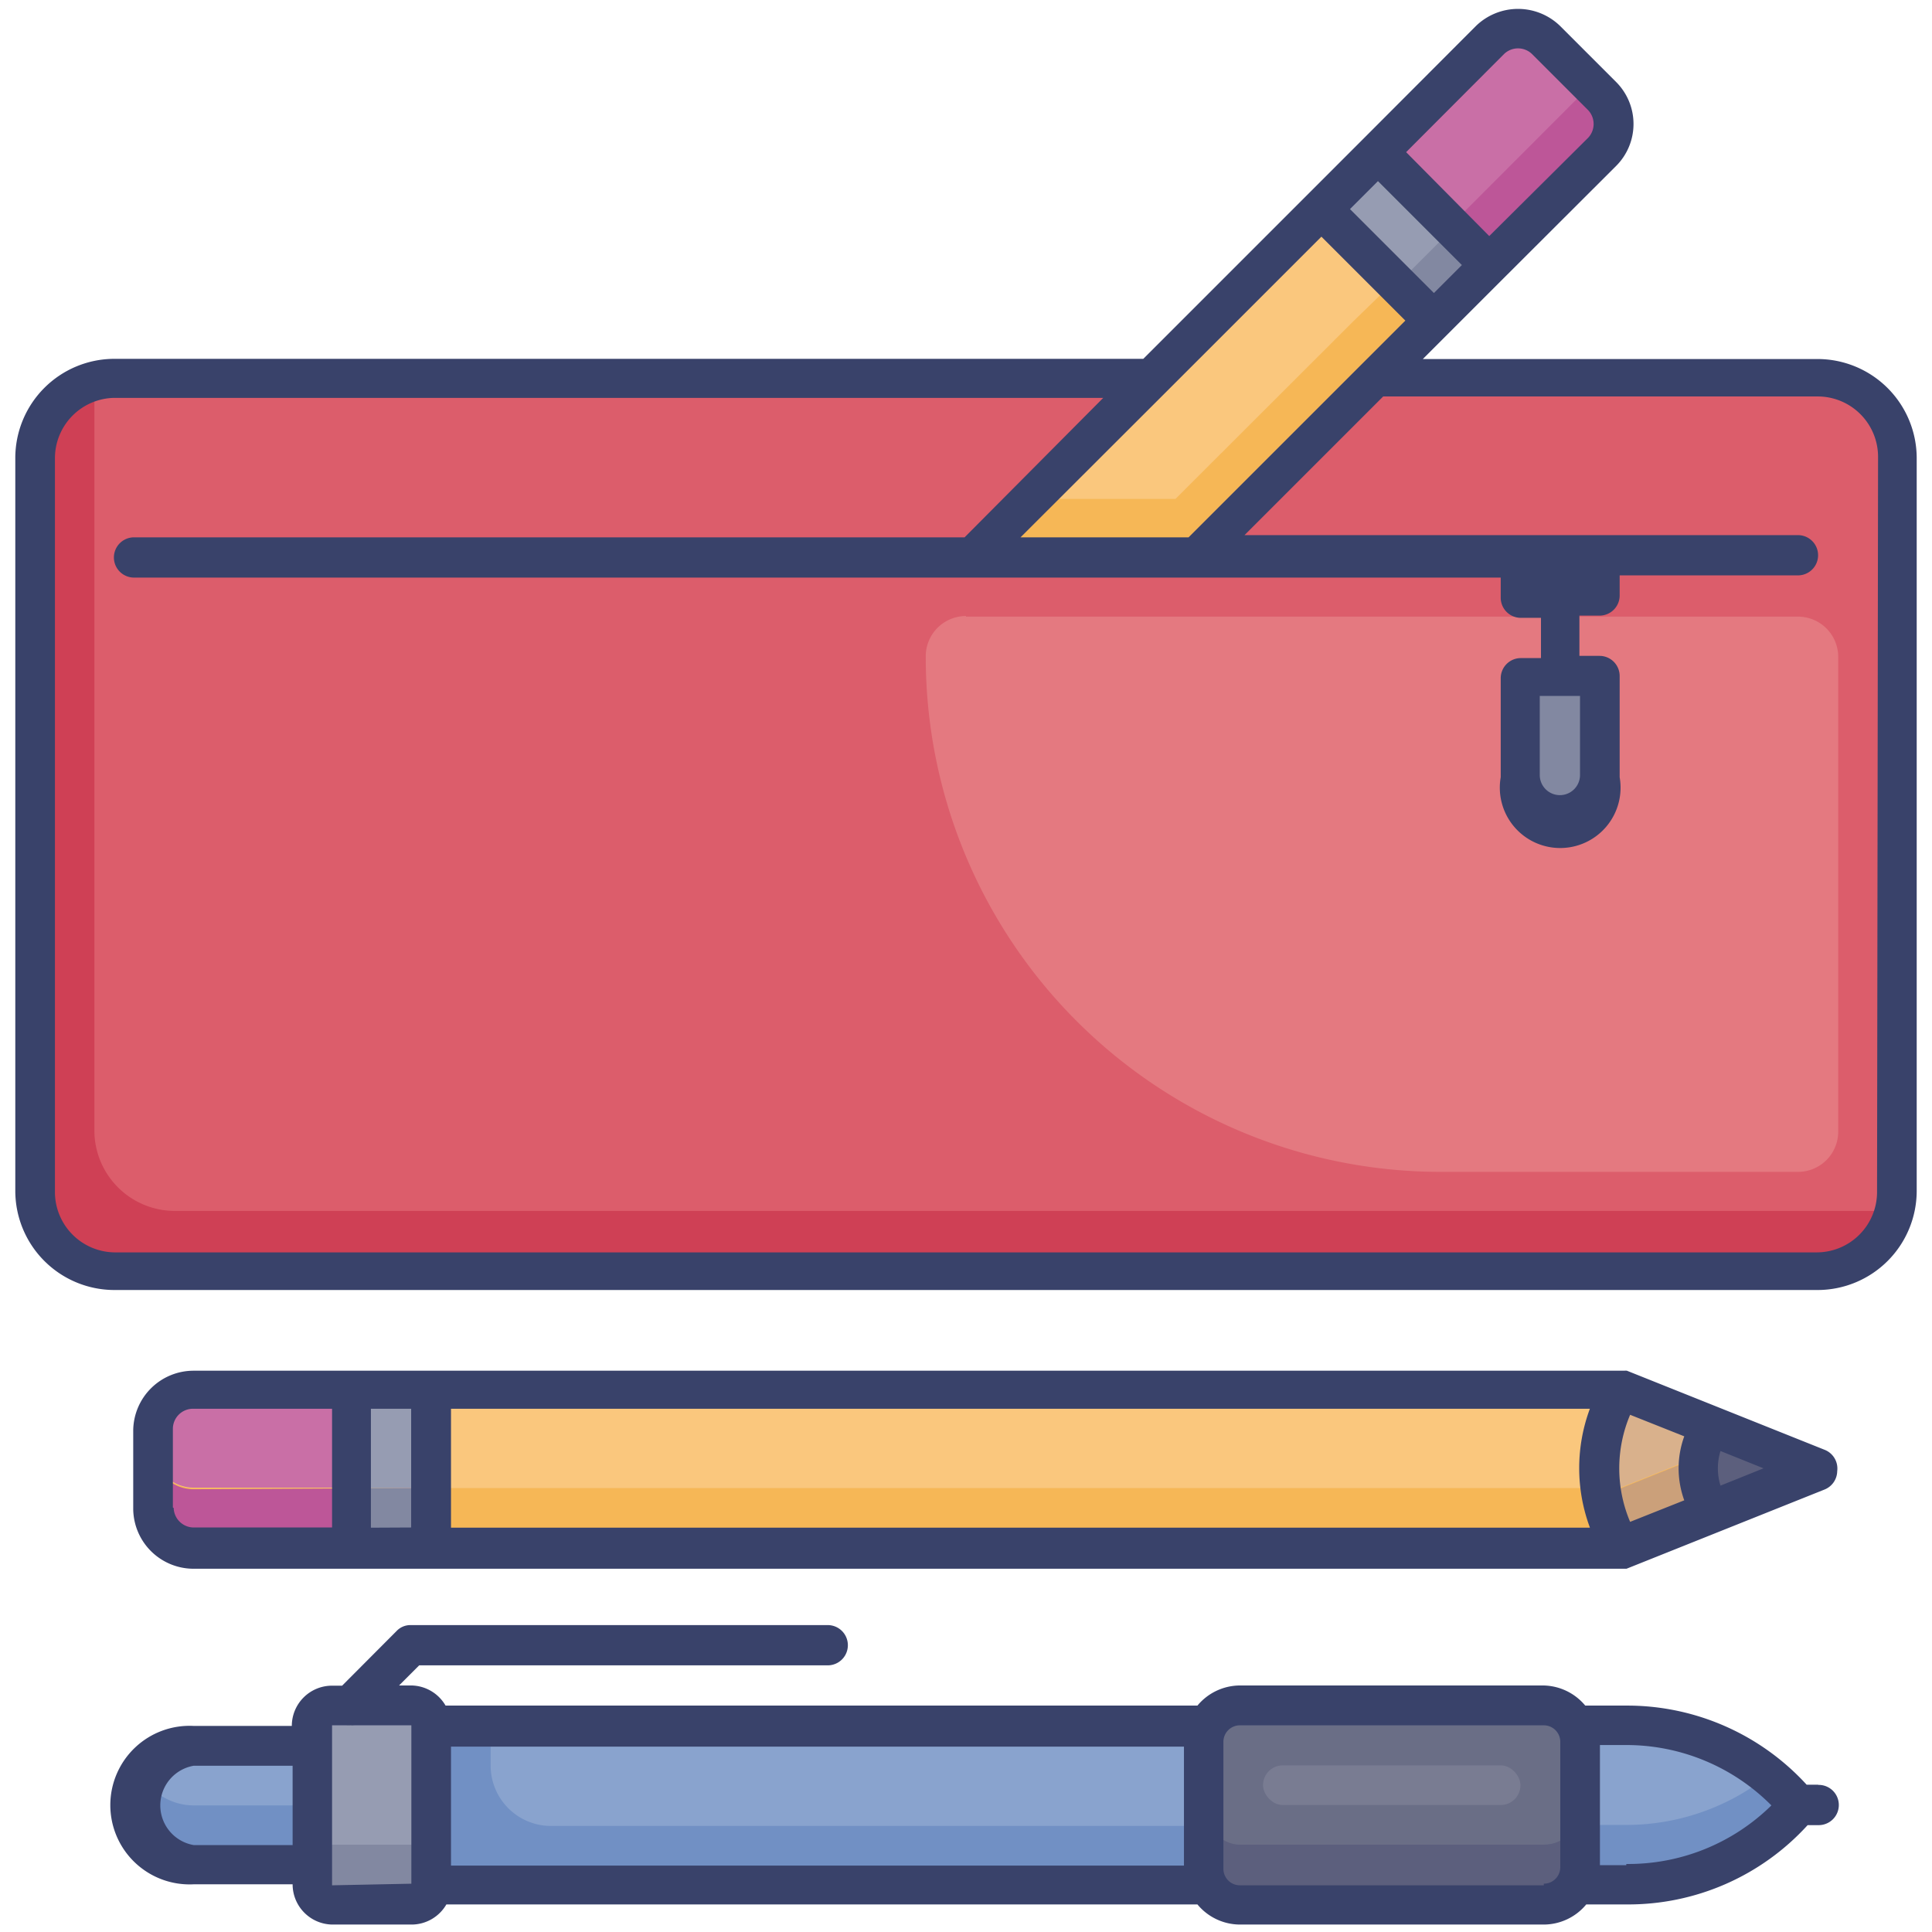 <svg id="Layer_1" data-name="Layer 1" xmlns="http://www.w3.org/2000/svg" viewBox="0 0 96 96"><defs><style>.cls-1{fill:#7190c4;}.cls-2{fill:#89a3ce;}.cls-3{fill:#5c5f7d;}.cls-4{fill:#6a6e86;}.cls-5{fill:#8288a1;}.cls-6{fill:#969cb2;}.cls-7{fill:#f6b756;}.cls-8{fill:#fac77d;}.cls-9{fill:#cba07a;}.cls-10{fill:#d9b18c;}.cls-11{fill:#bd5698;}.cls-12{fill:#c96fa6;}.cls-13{fill:#cf4055;}.cls-14{fill:#dc5d6b;}.cls-15{fill:#e47980;}.cls-16{fill:#39426a;}.cls-17{fill:#797c92;}</style></defs><title>pencil case, pencil, pen, tools, education, school</title><rect class="cls-1" x="21.43" y="85.73" width="38.38" height="7.87"/><path class="cls-2" d="M59.81,85.73v5H27.33a3,3,0,0,1-2.95-3v-2Z"/><path class="cls-3" d="M78.51,86.54v6.25a1.79,1.79,0,0,1-1.8,1.79H61.61a1.79,1.79,0,0,1-1.8-1.79V86.54a1.81,1.81,0,0,1,1.8-1.8h15.1A1.81,1.81,0,0,1,78.51,86.54Z"/><rect class="cls-4" x="59.81" y="84.74" width="18.7" height="6.92" rx="1.8"/><path class="cls-1" d="M89.34,89.66a10.71,10.71,0,0,1-3.76,2.91,11.49,11.49,0,0,1-4.78,1H78.51V85.73H80.8a11.12,11.12,0,0,1,7.06,2.48A9.65,9.65,0,0,1,89.34,89.66Z"/><path class="cls-2" d="M87.86,88.21a10.59,10.59,0,0,1-2.28,1.42,11.36,11.36,0,0,1-4.78,1.05H78.51v-5H80.8A11.12,11.12,0,0,1,87.86,88.21Z"/><rect class="cls-5" x="15.52" y="84.74" width="5.91" height="9.84" rx="0.98"/><rect class="cls-6" x="15.52" y="84.74" width="5.91" height="6.92" rx="0.98"/><path class="cls-1" d="M15.52,86.71v5.91H9.62a3,3,0,0,1-3-3,2.86,2.86,0,0,1,.39-1.45,2.69,2.69,0,0,1,.48-.63,2.91,2.91,0,0,1,2.09-.87Z"/><path class="cls-2" d="M15.52,86.71v3H9.62a3,3,0,0,1-2.57-1.48,2.69,2.69,0,0,1,.48-.63,2.91,2.91,0,0,1,2.09-.87Z"/><path class="cls-7" d="M90.32,73,80.48,76.9H9.62a2,2,0,0,1-2-2V71a2,2,0,0,1,2-2H80.48Z"/><path class="cls-8" d="M86.63,71.48l-6.15,2.46H9.62a2,2,0,0,1-2-2V71a2,2,0,0,1,2-2H80.48l.06,0Z"/><path class="cls-9" d="M90.32,73l-9.78,3.92a8.19,8.19,0,0,1-1-2.94h.93l6.15-2.46Z"/><path class="cls-3" d="M90.32,73,85,75.08a3.93,3.93,0,0,1,0-4.24Z"/><path class="cls-10" d="M86.63,71.48l-6.15,2.46h-.93a8.19,8.19,0,0,1,1-4.9Z"/><path class="cls-11" d="M21.43,73.94v3H9.62a2,2,0,0,1-2-2V72a2,2,0,0,0,2,2Z"/><path class="cls-12" d="M21.43,69v4.92H9.62a2,2,0,0,1-2-2V71a2,2,0,0,1,2-2Z"/><rect class="cls-5" x="17.49" y="73.94" width="3.94" height="2.95"/><rect class="cls-6" x="17.49" y="69.02" width="3.94" height="4.92"/><path class="cls-13" d="M94.26,22.77V59.18a4.33,4.33,0,0,1-.1.89,3.94,3.94,0,0,1-3.84,3H5.68a3.93,3.93,0,0,1-3.94-3.94V22.77a3.94,3.94,0,0,1,3.05-3.84,4.33,4.33,0,0,1,.89-.1H90.32A3.93,3.93,0,0,1,94.26,22.77Z"/><path class="cls-14" d="M94.26,22.77V59.18a4.33,4.33,0,0,1-.1.89,4.33,4.33,0,0,1-.89.1H8.63a4,4,0,0,1-3.94-3.94V19.81a4.24,4.24,0,0,1,.1-.88,4.33,4.33,0,0,1,.89-.1H90.32A3.93,3.93,0,0,1,94.26,22.77Z"/><path class="cls-7" d="M79.6,7.55,74,13.12l-2.78,2.79-2.94,2.92-8.85,8.86H48.33l3-3,5.91-5.9,8.49-8.5,2.78-2.78L74,2a2,2,0,0,1,2.78,0L79.6,4.77A2,2,0,0,1,79.6,7.55Z"/><path class="cls-8" d="M79,4.12a1.71,1.71,0,0,1-.33.48l-5.56,5.57L70.27,13l-1,1-2,1.94-8.86,8.85H51.29l5.91-5.9,8.49-8.5L74,2a2,2,0,0,1,2.78,0Z"/><path class="cls-11" d="M79.6,7.55l-8.34,8.36-2-2,1-1,2.79-2.78L78.62,4.6A1.71,1.71,0,0,0,79,4.12l.65.65A2,2,0,0,1,79.6,7.55Z"/><path class="cls-12" d="M79,4.12a1.71,1.71,0,0,1-.33.48l-5.56,5.57L70.27,13l-1,1-3.6-3.61L74,2a2,2,0,0,1,2.78,0Z"/><rect class="cls-5" x="67.89" y="7.79" width="3.94" height="7.87" transform="translate(127.56 -29.38) rotate(135)"/><rect class="cls-6" x="66.99" y="8.17" width="3.94" height="5.33" transform="translate(125.38 -30.28) rotate(135)"/><path class="cls-15" d="M48,30.64H89.34a2,2,0,0,1,2,2V56.23a2,2,0,0,1-2,2H71.62A25.59,25.59,0,0,1,46,32.61v0a2,2,0,0,1,2-2Z"/><path class="cls-5" d="M75.56,33.59h3.94a0,0,0,0,1,0,0v4.92a2,2,0,0,1-2,2h0a2,2,0,0,1-2-2V33.59a0,0,0,0,1,0,0Z"/><path class="cls-16" d="M90.32,88.68h-.55a12.08,12.08,0,0,0-9-3.93h-2a2.76,2.76,0,0,0-2.11-1H61.61a2.76,2.76,0,0,0-2.11,1H22.14a2,2,0,0,0-1.7-1h-.61l1-1h20.3a1,1,0,0,0,0-2H20.4a.94.94,0,0,0-.69.29L17,83.76H16.5a2,2,0,0,0-2,2H9.62a3.94,3.94,0,1,0,0,7.87h4.92a2,2,0,0,0,2,2h3.94a2,2,0,0,0,1.7-1H59.5a2.75,2.75,0,0,0,2.11,1h15.1a2.75,2.75,0,0,0,2.11-1h2a12.05,12.05,0,0,0,9-3.94h.55a1,1,0,1,0,0-2Zm-80.7,3a2,2,0,0,1,0-3.94h4.92v3.94Zm6.88,2V85.73h.72a1.62,1.62,0,0,0,.19,0,1.42,1.42,0,0,0,.2,0h2.83V93.6Zm5.91-6.89H58.83v5.91H22.41Zm54.3,6.89H61.61a.82.82,0,0,1-.82-.81V86.54a.82.82,0,0,1,.82-.81h15.1a.82.82,0,0,1,.82.81v6.25A.82.82,0,0,1,76.71,93.6Zm4.1-1H79.5V86.71h1.31a10.15,10.15,0,0,1,7.21,3A10.14,10.14,0,0,1,80.81,92.62Z"/><path class="cls-16" d="M90.32,17.84H70.7l1.23-1.23h0l2.78-2.78h0L80.3,8.25a2.95,2.95,0,0,0,0-4.18L77.52,1.29a3,3,0,0,0-4.18,0h0L67.78,6.86h0L65,9.64h0l-8.19,8.19H5.68A4.93,4.93,0,0,0,.76,22.77V59.18A4.93,4.93,0,0,0,5.68,64.1H90.32a4.93,4.93,0,0,0,4.92-4.92V22.77A4.93,4.93,0,0,0,90.32,17.84ZM50.71,26.7l7.17-7.16,0,0,7.78-7.78,4.17,4.17-2.23,2.23h0L59.06,26.7ZM78.91,6.85,74,11.73,69.87,7.56l4.87-4.88a1,1,0,0,1,1.38,0l2.79,2.79A1,1,0,0,1,78.91,6.85ZM68.47,9l4.17,4.17-1.39,1.39-4.17-4.17Zm24.8,50.23a3,3,0,0,1-3,3H5.68a3,3,0,0,1-2.95-3V22.77a3,3,0,0,1,2.95-3H54.82L47.93,26.7H6.66a1,1,0,0,0,0,2H74.57v1a1,1,0,0,0,1,1h1v2h-1a1,1,0,0,0-1,1v4.92a3,3,0,1,0,5.91,0V33.59a1,1,0,0,0-1-1h-1v-2h1a1,1,0,0,0,1-1v-1h8.86a1,1,0,0,0,0-2H61.84l6.89-6.89H90.32a3,3,0,0,1,3,3ZM78.51,34.58v3.93a1,1,0,1,1-2,0V34.58Z"/><path class="cls-16" d="M90.69,72.05l-9.85-3.94a.61.61,0,0,0-.13,0h-.08l-.15,0H9.62a3,3,0,0,0-3,2.95v3.94a3,3,0,0,0,3,2.95H80.48l.19,0,.15,0h0l9.85-3.94a1,1,0,0,0,.62-.91A1,1,0,0,0,90.69,72.05ZM81,75.62a6.82,6.82,0,0,1,0-5.32l2.69,1.07a4.65,4.65,0,0,0,0,3.18Zm-2,.29H22.41V70H79a8.47,8.47,0,0,0,0,5.9Zm-70.41-1V71a1,1,0,0,1,1-1H16.5v5.9H9.62A1,1,0,0,1,8.63,74.93Zm9.84,1V70h2v5.9Zm67.06-2.09a2.91,2.91,0,0,1,0-1.72l2.14.86Z"/><rect class="cls-17" x="62.76" y="87.72" width="12.79" height="1.97" rx="0.98"/></svg>